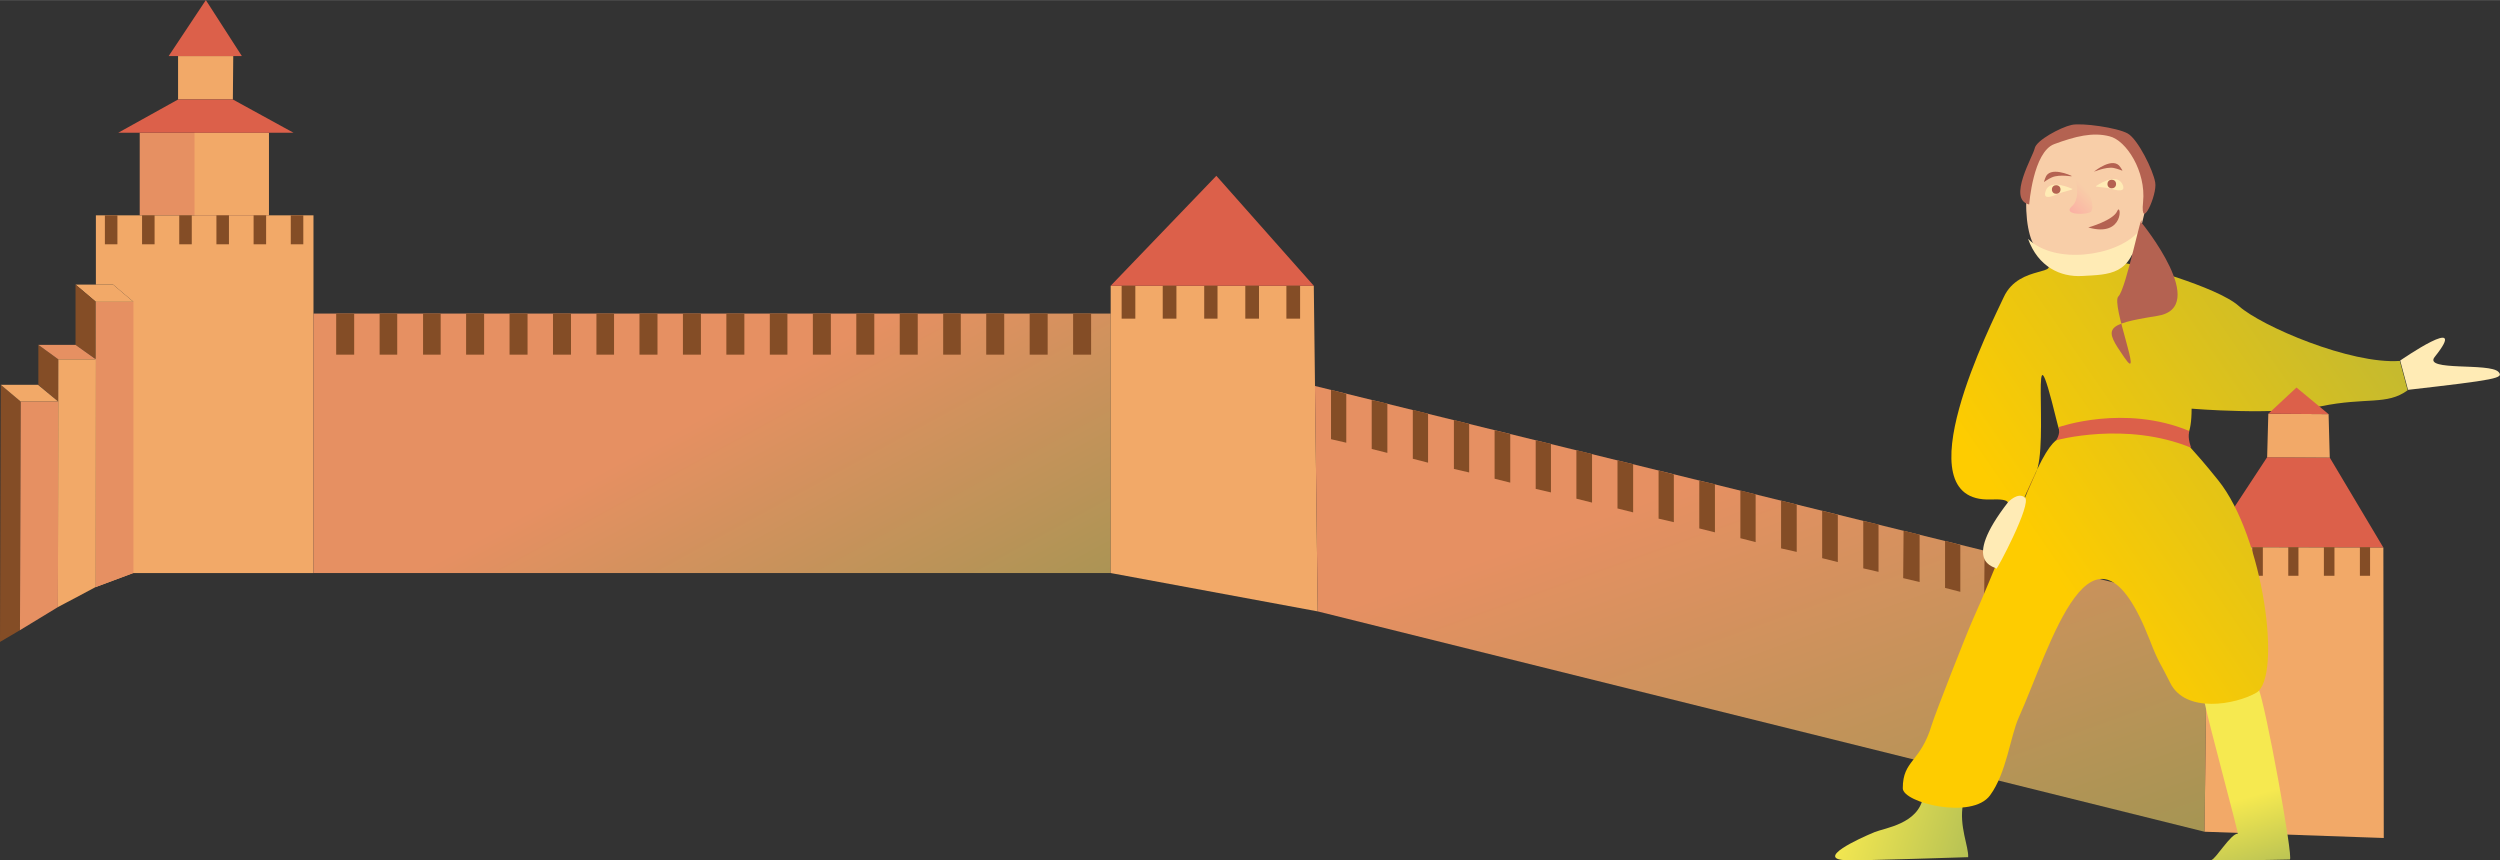 <?xml version="1.0" encoding="UTF-8"?>
<!DOCTYPE svg PUBLIC "-//W3C//DTD SVG 1.1//EN" "http://www.w3.org/Graphics/SVG/1.1/DTD/svg11.dtd">
<!-- Creator: CorelDRAW -->
<svg xmlns="http://www.w3.org/2000/svg" xml:space="preserve" width="24.46mm" height="8.418mm" version="1.1" style="shape-rendering:geometricPrecision; text-rendering:geometricPrecision; image-rendering:optimizeQuality; fill-rule:evenodd; clip-rule:evenodd"
viewBox="0 0 63.88 21.98"
 xmlns:xlink="http://www.w3.org/1999/xlink"
 xmlns:xodm="http://www.corel.com/coreldraw/odm/2003">
 <rect x="0" y="0" width="63.88" height="21.98" fill="#333333" stroke="none"/>
 <defs>
  <style type="text/css">
   <![CDATA[
    .fil13 {fill:none}
    .fil8 {fill:#FFEBB5}
    .fil10 {fill:#F8CEA8}
    .fil4 {fill:#DC604A}
    .fil5 {fill:#844D26}
    .fil11 {fill:#B46251}
    .fil3 {fill:#E69062}
    .fil0 {fill:#F2A968}
    .fil9 {fill:url(#id0)}
    .fil12 {fill:url(#id1)}
    .fil6 {fill:url(#id2)}
    .fil7 {fill:url(#id3)}
    .fil2 {fill:url(#id4)}
    .fil1 {fill:url(#id5)}
   ]]>
  </style>
  <linearGradient id="id0" gradientUnits="userSpaceOnUse" x1="52.32" y1="14.51" x2="67.44" y2="4.08">
   <stop offset="0" style="stop-opacity:1; stop-color:#FECC00"/>
   <stop offset="1" style="stop-opacity:1; stop-color:#99AC53"/>
  </linearGradient>
  <linearGradient id="id1" gradientUnits="userSpaceOnUse" x1="53.38" y1="4.91" x2="52.63" y2="5.64">
   <stop offset="0" style="stop-opacity:1; stop-color:#F8CEA8"/>
   <stop offset="1" style="stop-opacity:1; stop-color:#FCA1A1"/>
  </linearGradient>
  <linearGradient id="id2" gradientUnits="userSpaceOnUse" x1="57.26" y1="20.42" x2="58.04" y2="23.06">
   <stop offset="0" style="stop-opacity:1; stop-color:#F6E950"/>
   <stop offset="1" style="stop-opacity:1; stop-color:#9EB155"/>
  </linearGradient>
  <linearGradient id="id3" gradientUnits="userSpaceOnUse" x1="46.84" y1="21.35" x2="51.38" y2="22.73">
   <stop offset="0" style="stop-opacity:1; stop-color:#F6E950"/>
   <stop offset="1" style="stop-opacity:1; stop-color:#9FB356"/>
  </linearGradient>
  <linearGradient id="id4" gradientUnits="userSpaceOnUse" x1="43.42" y1="12.28" x2="49.71" y2="29.83">
   <stop offset="0" style="stop-opacity:1; stop-color:#E69062"/>
   <stop offset="1" style="stop-opacity:1; stop-color:#88974C"/>
  </linearGradient>
  <linearGradient id="id5" gradientUnits="userSpaceOnUse" xlink:href="#id4" x1="17.95" y1="10.62" x2="24.52" y2="22.63">
  </linearGradient>
 </defs>
 <g id="Слой_x0020_1">
  <g id="_1823511032752">
   <polygon class="fil0" points="8.01,5.5 2.45,5.5 2.45,7.27 2.89,7.27 3.41,7.71 2.45,7.71 2.44,7.7 2.44,15 3.4,14.64 8.01,14.64 "/>
   <polygon class="fil1" points="8.01,8.01 28.38,8.01 28.38,14.64 8.01,14.64 "/>
   <polygon class="fil0" points="33.57,7.3 28.38,7.3 28.38,14.64 33.67,15.62 "/>
   <polygon class="fil2" points="33.6,9.86 56.4,15.47 56.33,21.25 33.67,15.62 "/>
   <polygon class="fil3" points="6.87,5.5 3.57,5.5 3.57,3.39 6.87,3.39 "/>
   <polygon class="fil0" points="5.95,2.54 4.55,2.54 4.55,1.43 5.96,1.43 "/>
   <polygon class="fil4" points="5.26,0 4.31,1.43 6.18,1.43 "/>
   <polygon class="fil3" points="2.45,7.71 3.41,7.71 3.41,14.64 2.44,15 "/>
   <polygon class="fil0" points="2.45,7.71 3.41,7.71 2.89,7.27 1.93,7.27 "/>
   <path class="fil5" d="M2.45 7.71l-0.52 -0.44 -0 1.54 0.51 0.36 0 -1.47zm-0.52 7.56l0 0 0.51 -0.28 -0.51 0.27z"/>
   <polygon class="fil5" points="1.49,9.18 0.98,8.81 0.98,9.83 1.49,10.26 1.48,15.51 "/>
   <polygon class="fil5" points="0.53,10.26 0.02,9.83 -0,16.4 0.51,16.1 "/>
   <polygon class="fil0" points="6.87,5.5 4.97,5.5 4.97,3.39 6.87,3.39 "/>
   <polygon class="fil4" points="33.57,7.3 28.38,7.3 31.08,4.49 "/>
   <polygon class="fil3" points="1.49,9.18 2.45,9.18 1.93,8.81 0.98,8.81 "/>
   <polygon class="fil0" points="0.53,10.26 1.49,10.26 0.97,9.83 0.02,9.83 "/>
   <polygon class="fil3" points="0.53,10.26 1.49,10.26 1.48,15.51 0.51,16.1 "/>
   <polygon class="fil0" points="1.49,9.18 2.45,9.18 2.44,15 1.48,15.51 "/>
   <polygon class="fil5" points="28.66,7.3 29.01,7.3 29.01,8.14 28.66,8.14 "/>
   <polygon class="fil5" points="29.71,7.3 30.06,7.3 30.06,8.14 29.71,8.14 "/>
   <polygon class="fil5" points="30.77,7.3 31.11,7.3 31.11,8.14 30.77,8.14 "/>
   <polygon class="fil5" points="31.82,7.3 32.17,7.3 32.17,8.14 31.82,8.14 "/>
   <polygon class="fil5" points="32.87,7.3 33.22,7.3 33.22,8.14 32.87,8.14 "/>
   <polygon class="fil5" points="2.68,5.5 3,5.5 3,6.24 2.68,6.24 "/>
   <polygon class="fil5" points="3.63,5.5 3.95,5.5 3.95,6.24 3.63,6.24 "/>
   <polygon class="fil5" points="4.58,5.5 4.9,5.5 4.9,6.24 4.58,6.24 "/>
   <polygon class="fil5" points="5.53,5.5 5.85,5.5 5.85,6.24 5.53,6.24 "/>
   <polygon class="fil5" points="6.48,5.5 6.8,5.5 6.8,6.24 6.48,6.24 "/>
   <polygon class="fil5" points="7.43,5.5 7.75,5.5 7.75,6.24 7.43,6.24 "/>
   <polygon class="fil5" points="8.59,8.01 9.05,8.01 9.05,9.06 8.59,9.06 "/>
   <polygon class="fil5" points="9.7,8.01 10.15,8.01 10.15,9.06 9.7,9.06 "/>
   <polygon class="fil5" points="10.81,8.01 11.26,8.01 11.26,9.06 10.81,9.06 "/>
   <polygon class="fil5" points="11.91,8.01 12.37,8.01 12.37,9.06 11.91,9.06 "/>
   <polygon class="fil5" points="13.02,8.01 13.48,8.01 13.48,9.06 13.02,9.06 "/>
   <polygon class="fil5" points="14.13,8.01 14.59,8.01 14.59,9.06 14.13,9.06 "/>
   <polygon class="fil5" points="15.24,8.01 15.69,8.01 15.69,9.06 15.24,9.06 "/>
   <polygon class="fil5" points="16.34,8.01 16.8,8.01 16.8,9.06 16.34,9.06 "/>
   <polygon class="fil5" points="17.45,8.01 17.91,8.01 17.91,9.06 17.45,9.06 "/>
   <polygon class="fil5" points="18.56,8.01 19.02,8.01 19.02,9.06 18.56,9.06 "/>
   <polygon class="fil5" points="19.67,8.01 20.12,8.01 20.12,9.06 19.67,9.06 "/>
   <polygon class="fil5" points="20.77,8.01 21.23,8.01 21.23,9.06 20.77,9.06 "/>
   <polygon class="fil5" points="21.88,8.01 22.34,8.01 22.34,9.06 21.88,9.06 "/>
   <polygon class="fil5" points="22.99,8.01 23.45,8.01 23.45,9.06 22.99,9.06 "/>
   <polygon class="fil5" points="24.1,8.01 24.55,8.01 24.55,9.06 24.1,9.06 "/>
   <polygon class="fil5" points="25.2,8.01 25.66,8.01 25.66,9.06 25.2,9.06 "/>
   <polygon class="fil5" points="26.31,8.01 26.77,8.01 26.77,9.06 26.31,9.06 "/>
   <polygon class="fil5" points="27.42,8.01 27.88,8.01 27.88,9.06 27.42,9.06 "/>
   <polygon class="fil5" points="42.77,13.34 42.38,13.25 42.38,12.02 42.77,12.12 "/>
   <polygon class="fil5" points="41.73,13.09 41.33,12.99 41.33,11.76 41.73,11.86 "/>
   <polygon class="fil5" points="40.68,12.84 40.28,12.74 40.28,11.5 40.68,11.6 "/>
   <polygon class="fil5" points="39.63,12.58 39.24,12.49 39.24,11.25 39.63,11.34 "/>
   <polygon class="fil5" points="38.59,12.33 38.19,12.23 38.19,10.99 38.59,11.09 "/>
   <polygon class="fil5" points="37.54,12.07 37.15,11.98 37.15,10.73 37.54,10.83 "/>
   <polygon class="fil5" points="36.49,11.82 36.1,11.72 36.1,10.47 36.49,10.57 "/>
   <polygon class="fil5" points="35.45,11.57 35.05,11.47 35.05,10.22 35.45,10.31 "/>
   <polygon class="fil5" points="34.4,11.31 34.01,11.22 34.01,9.96 34.4,10.06 "/>
   <polygon class="fil4" points="5.95,2.54 4.55,2.54 3.02,3.39 7.5,3.39 "/>
   <polygon class="fil5" points="44.86,13.85 44.47,13.75 44.47,12.53 44.86,12.63 "/>
   <polygon class="fil5" points="43.82,13.6 43.42,13.5 43.42,12.28 43.82,12.37 "/>
   <g>
    <polygon class="fil4" points="60.9,13.99 56.42,13.98 57.93,11.68 59.53,11.69 "/>
    <polygon class="fil0" points="60.9,13.99 56.42,13.98 56.33,21.25 60.91,21.41 "/>
    <polygon class="fil5" points="56.64,13.98 56.9,13.98 56.9,14.71 56.64,14.71 "/>
    <polygon class="fil5" points="57.55,13.98 57.82,13.98 57.82,14.71 57.55,14.71 "/>
    <polygon class="fil5" points="58.47,13.98 58.73,13.98 58.73,14.71 58.47,14.71 "/>
    <polygon class="fil5" points="59.38,13.98 59.65,13.98 59.65,14.71 59.38,14.71 "/>
    <polygon class="fil5" points="60.3,13.98 60.56,13.98 60.56,14.71 60.3,14.71 "/>
    <polygon class="fil5" points="55.32,14.13 54.93,14.03 54.93,12.85 55.32,12.94 "/>
    <polygon class="fil5" points="54.28,13.87 53.88,13.78 53.88,12.59 54.28,12.69 "/>
    <polygon class="fil5" points="53.23,13.62 52.84,13.52 52.84,12.33 53.23,12.43 "/>
    <polygon class="fil5" points="52.19,13.36 51.79,13.27 51.79,12.07 52.19,12.17 "/>
    <polygon class="fil5" points="51.1,15.36 50.7,15.27 50.71,14.07 51.11,14.17 "/>
    <polygon class="fil5" points="50.09,15.12 49.7,15.02 49.7,13.82 50.09,13.92 "/>
    <polygon class="fil5" points="49.05,14.87 48.63,14.77 48.64,13.56 49.05,13.66 "/>
    <polygon class="fil5" points="48,14.61 47.61,14.52 47.61,13.31 48,13.4 "/>
    <polygon class="fil5" points="46.96,14.36 46.56,14.26 46.56,13.05 46.96,13.15 "/>
    <polygon class="fil5" points="45.91,14.1 45.51,14.01 45.51,12.79 45.91,12.89 "/>
    <path class="fil6" d="M57.71 17.6c0.17,0.36 0.9,4.35 0.8,4.36 -0.61,0.02 -2.03,0.02 -2,0.01 0.11,-0.03 0.5,-0.68 0.67,-0.67 0,-0.1 -0.73,-2.77 -0.85,-3.36 0.46,0.02 0.99,-0.07 1.27,-0.23 0.04,-0.02 0.08,-0.06 0.12,-0.11z"/>
    <path class="fil7" d="M50.16 20.54c-0.11,0.56 0.15,1.1 0.13,1.36 -0.01,0 -2.71,0.09 -3.08,0.08 -0.88,-0.02 0.3,-0.56 0.69,-0.72 0.27,-0.11 1.12,-0.21 1.24,-0.9 0.23,0.07 0.75,0.17 1.02,0.17z"/>
    <path class="fil8" d="M61.52 9.96c2.27,-0.26 2.47,-0.3 2.32,-0.46 -0.23,-0.24 -1.92,-0.01 -1.63,-0.38 0.93,-1.16 -0.88,0.09 -0.88,0.09l0.2 0.75z"/>
    <path class="fil9" d="M54.5 6.75c0,0 2.14,0.56 2.71,1.07 0.57,0.51 2.85,1.49 4.11,1.4l0.2 0.75c-0.53,0.39 -1.06,0.17 -2.22,0.41 -1.16,0.24 -3.3,0.06 -3.3,0.06 0,1.42 -0.69,0.12 0.68,1.83 1.16,1.44 1.64,5.05 0.97,5.43 -0.52,0.3 -1.81,0.54 -2.2,-0.26 -0.25,-0.51 -0.29,-0.49 -0.52,-1.09 -1.46,-3.74 -2.54,0.19 -3.35,1.99 -0.21,0.47 -0.31,1.41 -0.73,1.98 -0.46,0.63 -2.23,0.19 -2.23,-0.18 0,-0.73 0.45,-0.65 0.74,-1.62 0.08,-0.27 0.9,-2.36 1.05,-2.69 0.56,-1.25 1.02,-2.52 1.64,-3.83 0.68,-1.44 0.74,-0.28 0.5,-1.26 -0.73,-2.99 -0.17,0.67 -0.54,1.36 -0.19,0.42 -0.86,2 -1.01,2.36 -0.1,0.06 -0.26,-0.07 -0.25,-0.5 0.01,-0.75 1.18,-1.24 0.12,-1.2 -2.32,0.09 0.05,-4.56 0.33,-5.17 0.4,-0.87 1.59,-0.51 0.98,-0.96 -0.6,-0.46 2.32,0.13 2.32,0.13z"/>
    <path class="fil10" d="M54.57 6.48c0.05,-0.65 0.5,-1.44 0.17,-2.09 -0.32,-0.62 -0.36,-0.97 -0.76,-1.06 -0.24,-0.06 -0.98,0 -1.32,0.1 -1.12,0.33 -1,2.62 -0.61,2.92l0.94 0.37 1.58 -0.23z"/>
    <path class="fil8" d="M51.82 6.1c0.68,0.67 2.25,0.45 2.81,-0.17 -0.14,1.11 -0.74,1.08 -1.43,1.12 -0.55,0.03 -1.12,-0.23 -1.38,-0.95z"/>
    <path class="fil11" d="M51.85 5.22c0,0 0.1,-1.34 0.64,-1.54 0.54,-0.2 0.98,-0.31 1.41,-0.2 0.43,0.1 0.94,0.9 0.86,1.68 -0.08,0.78 0.37,-0.18 0.31,-0.5 -0.05,-0.31 -0.44,-1.1 -0.7,-1.25 -0.26,-0.15 -1.18,-0.28 -1.44,-0.22 -0.27,0.06 -0.9,0.39 -0.94,0.6 -0.04,0.2 -0.7,1.29 -0.15,1.43z"/>
    <path class="fil11" d="M54.73 5.7c0,0 1.76,2.16 0.39,2.37 -1.38,0.22 -1.35,0.32 -0.84,1.06 0.51,0.75 -0.35,-1.37 -0.15,-1.56 0.2,-0.19 0.62,-2.32 0.59,-1.88z"/>
    <path class="fil12" d="M53.03 4.53c0,0 0.15,0.52 -0.08,0.73 -0.24,0.2 0.21,0.24 0.44,0.17 0.24,-0.07 -0.16,-1 -0.36,-0.89z"/>
    <path class="fil8" d="M52.94 4.82c0,0 -0.57,-0.27 -0.67,0.06 -0.06,0.17 0.05,0.19 0.27,0.09 0.2,-0.09 0.46,-0.12 0.41,-0.15z"/>
    <path class="fil8" d="M53.56 4.75c0,0 0.51,-0.36 0.67,-0.05 0.08,0.16 -0.02,0.2 -0.25,0.13 -0.21,-0.06 -0.48,-0.05 -0.42,-0.08z"/>
    <path class="fil11" d="M53.51 4.38c0,0 0.49,-0.4 0.67,-0.11 0.1,0.15 0.06,0.07 -0.17,0.02 -0.21,-0.04 -0.55,0.12 -0.5,0.09z"/>
    <path class="fil11" d="M52.93 4.49c0,0 -0.57,-0.27 -0.67,0.06 -0.06,0.17 -0.05,0.08 0.17,-0.02 0.2,-0.09 0.56,-0.01 0.5,-0.03z"/>
    <line class="fil13" x1="61.32" y1="9.22" x2="61.52" y2= "9.96" />
    <path class="fil4" d="M52.53 11.26c0,0 0.12,-0.15 0.08,-0.35 0,0 1.67,-0.59 3.33,0.1 -0.05,0.2 0.05,0.43 0.05,0.43 -1.67,-0.69 -3.46,-0.19 -3.46,-0.19z"/>
    <path class="fil8" d="M51.31 12.83c0,0 0.25,-0.27 0.43,-0.12 0.19,0.15 -0.73,1.88 -0.73,1.82 -0.01,-0.06 -0.93,-0.11 0.3,-1.7z"/>
    <polygon class="fil0" points="59.5,10.58 57.96,10.57 57.93,11.68 59.53,11.69 "/>
    <polygon class="fil4" points="59.5,10.58 57.96,10.57 58.68,9.9 "/>
    <path class="fil11" d="M53.36 5.81c0,0 0.64,-0.18 0.74,-0.42 0.1,-0.24 0.2,0.69 -0.74,0.42z"/>
    <circle class="fil11" cx="52.54" cy="4.84" r="0.11"/>
    <circle class="fil11" cx="53.96" cy="4.7" r="0.11"/>
   </g>
  </g>
 </g>
</svg>
